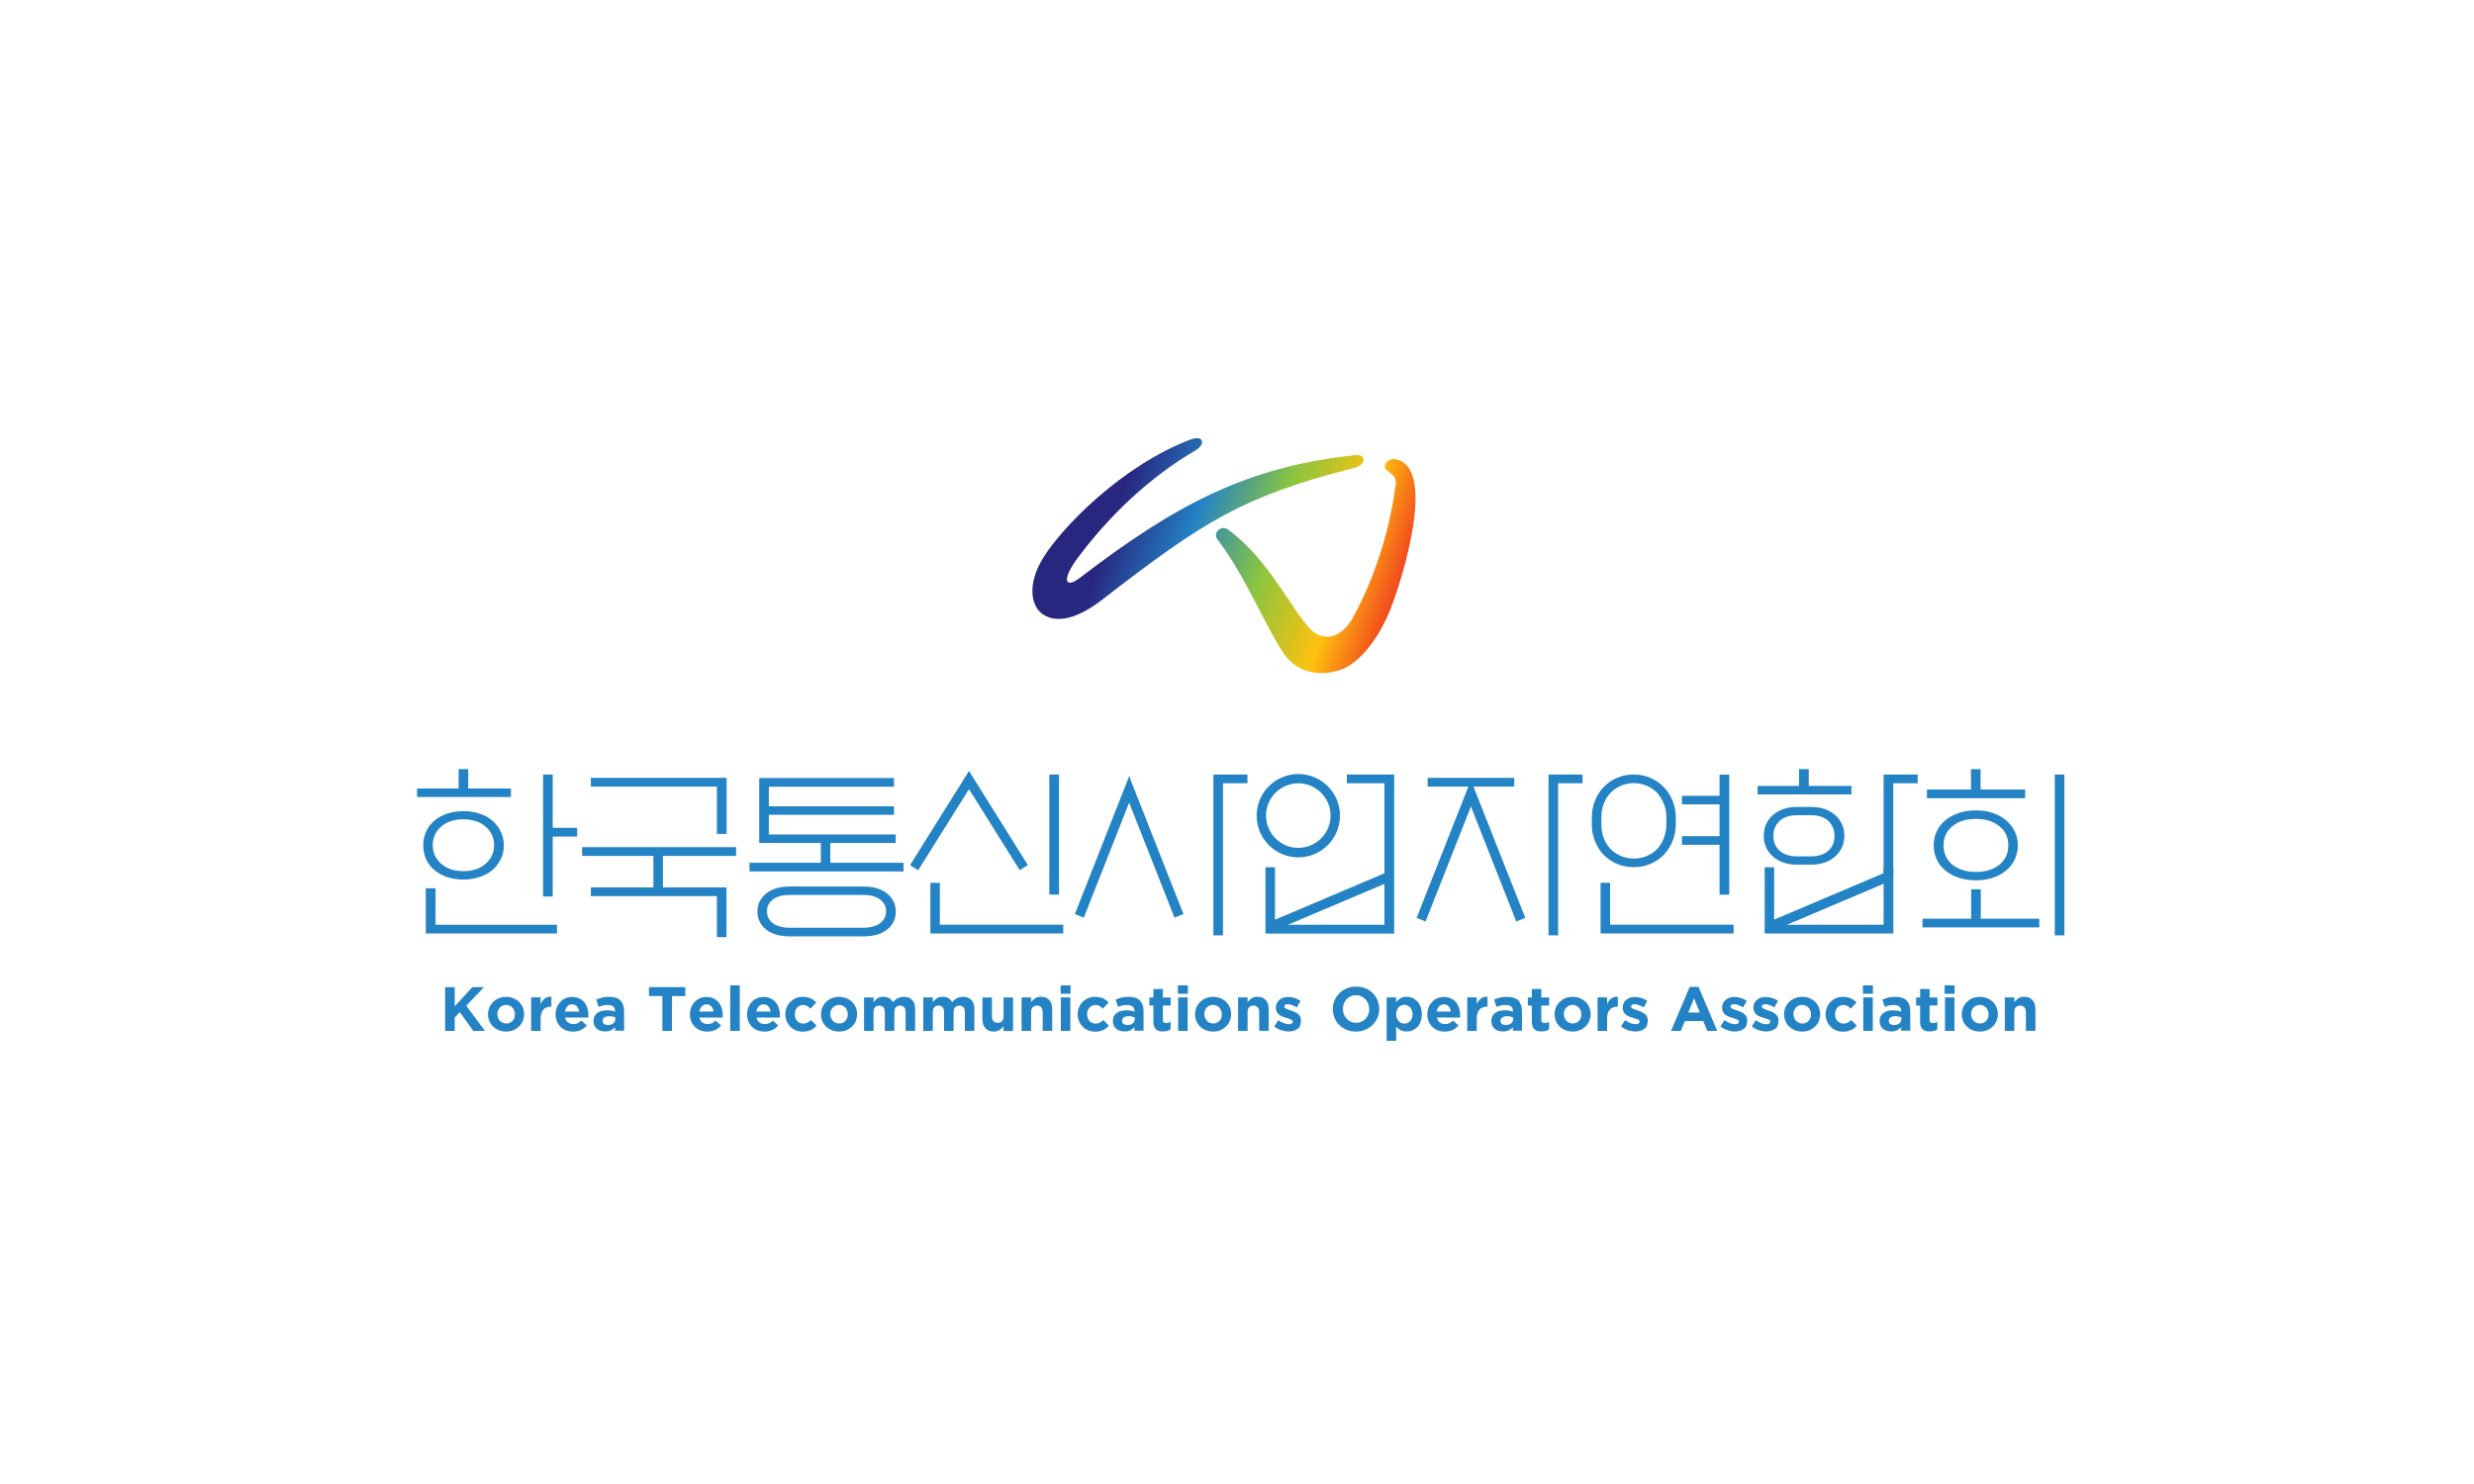 <svg width="350" height="210" viewBox="0 0 350 210" fill="none" xmlns="http://www.w3.org/2000/svg">
<path d="M66.961 145.881L65.053 143.238L64.333 143.989V145.881H62.973V139.688H64.333V142.393L66.836 139.688H68.478L65.96 142.315L68.603 145.881H66.961Z" fill="#2483C5"/>
<path d="M73.968 144.472C73.843 144.769 73.655 145.035 73.436 145.254C73.201 145.473 72.936 145.661 72.623 145.786C72.31 145.911 71.966 145.974 71.591 145.974C71.215 145.974 70.887 145.911 70.574 145.786C70.261 145.661 69.995 145.489 69.76 145.27C69.541 145.051 69.354 144.785 69.229 144.488C69.104 144.191 69.041 143.878 69.041 143.534C69.041 143.174 69.104 142.861 69.229 142.564C69.354 142.267 69.541 142.001 69.76 141.782C69.995 141.563 70.261 141.375 70.574 141.25C70.887 141.125 71.231 141.062 71.591 141.062C71.95 141.062 72.294 141.125 72.607 141.25C72.92 141.375 73.186 141.547 73.421 141.766C73.639 141.985 73.827 142.251 73.952 142.548C74.077 142.846 74.14 143.158 74.14 143.502C74.14 143.862 74.077 144.175 73.952 144.472M72.842 143.518C72.842 143.346 72.811 143.174 72.748 143.018C72.685 142.861 72.607 142.72 72.498 142.595C72.388 142.47 72.247 142.376 72.107 142.314C71.95 142.236 71.778 142.204 71.606 142.204C71.418 142.204 71.246 142.236 71.09 142.314C70.934 142.376 70.808 142.47 70.699 142.595C70.59 142.72 70.511 142.846 70.449 143.002C70.386 143.158 70.371 143.33 70.371 143.502C70.371 143.69 70.402 143.862 70.464 144.019C70.527 144.175 70.605 144.316 70.715 144.441C70.824 144.566 70.965 144.66 71.106 144.722C71.262 144.801 71.418 144.832 71.606 144.832C71.794 144.832 71.966 144.801 72.122 144.738C72.279 144.676 72.404 144.582 72.513 144.457C72.623 144.331 72.701 144.206 72.764 144.05C72.826 143.894 72.842 143.721 72.842 143.549V143.518Z" fill="#2483C5"/>
<path d="M77.925 142.456C77.471 142.456 77.127 142.597 76.877 142.863C76.626 143.129 76.486 143.551 76.486 144.13V145.882H75.141V141.142H76.486V142.097C76.626 141.768 76.799 141.518 77.049 141.314C77.283 141.127 77.596 141.033 78.003 141.049V142.456H77.925Z" fill="#2483C5"/>
<path d="M83.245 143.819C83.245 143.819 83.245 143.929 83.245 143.991H79.945C80.007 144.304 80.148 144.523 80.351 144.679C80.555 144.836 80.805 144.914 81.102 144.914C81.321 144.914 81.525 144.883 81.697 144.805C81.869 144.726 82.056 144.601 82.244 144.429L83.01 145.102C82.791 145.383 82.51 145.602 82.197 145.743C81.884 145.899 81.509 145.978 81.071 145.978C80.711 145.978 80.383 145.915 80.085 145.806C79.788 145.696 79.522 145.524 79.303 145.305C79.085 145.086 78.912 144.836 78.787 144.539C78.662 144.242 78.6 143.913 78.6 143.553C78.6 143.194 78.662 142.881 78.772 142.584C78.881 142.286 79.053 142.02 79.257 141.802C79.46 141.583 79.71 141.395 79.992 141.27C80.273 141.145 80.586 141.082 80.946 141.082C81.337 141.082 81.681 141.16 81.962 141.301C82.244 141.442 82.494 141.629 82.682 141.864C82.87 142.099 83.01 142.38 83.104 142.677C83.198 142.99 83.245 143.303 83.245 143.647C83.245 143.725 83.245 143.788 83.245 143.835M81.618 142.412C81.446 142.224 81.227 142.13 80.946 142.13C80.664 142.13 80.43 142.224 80.258 142.412C80.085 142.599 79.976 142.834 79.913 143.147H81.931C81.884 142.849 81.79 142.599 81.618 142.412Z" fill="#2483C5"/>
<path d="M87.013 145.88V145.364C86.841 145.551 86.653 145.692 86.418 145.802C86.184 145.911 85.902 145.958 85.574 145.958C85.355 145.958 85.136 145.927 84.948 145.864C84.745 145.802 84.573 145.708 84.432 145.583C84.291 145.458 84.166 145.301 84.088 145.129C84.01 144.957 83.963 144.738 83.963 144.504C83.963 144.222 84.01 144.003 84.104 143.815C84.198 143.628 84.323 143.471 84.495 143.346C84.667 143.221 84.854 143.127 85.089 143.065C85.324 143.002 85.574 142.971 85.855 142.971C86.09 142.971 86.309 142.986 86.481 143.018C86.653 143.049 86.841 143.096 87.013 143.158V143.08C87.013 142.799 86.935 142.58 86.763 142.439C86.591 142.298 86.34 142.22 85.996 142.22C85.73 142.22 85.511 142.236 85.308 142.282C85.105 142.329 84.901 142.392 84.682 142.47L84.354 141.454C84.62 141.344 84.886 141.25 85.167 141.172C85.449 141.094 85.793 141.062 86.184 141.062C86.919 141.062 87.451 141.235 87.795 141.594C88.123 141.954 88.295 142.455 88.295 143.096V145.849H86.997L87.013 145.88ZM87.044 143.972C86.919 143.925 86.794 143.878 86.653 143.847C86.512 143.815 86.356 143.8 86.184 143.8C85.902 143.8 85.668 143.862 85.511 143.972C85.339 144.081 85.261 144.253 85.261 144.457C85.261 144.66 85.324 144.801 85.464 144.895C85.605 144.988 85.777 145.051 85.996 145.051C86.309 145.051 86.575 144.973 86.763 144.816C86.95 144.66 87.044 144.457 87.044 144.222V143.987V143.972Z" fill="#2483C5"/>
<path d="M95.068 140.954V145.881H93.707V140.954H91.814V139.688H96.945V140.954H95.068Z" fill="#2483C5"/>
<path d="M102.247 143.819C102.247 143.819 102.247 143.929 102.247 143.991H98.947C99.009 144.304 99.15 144.523 99.353 144.679C99.557 144.836 99.807 144.914 100.104 144.914C100.323 144.914 100.526 144.883 100.698 144.805C100.871 144.726 101.058 144.601 101.246 144.429L102.012 145.102C101.793 145.383 101.512 145.602 101.199 145.743C100.886 145.899 100.511 145.978 100.073 145.978C99.713 145.978 99.385 145.915 99.088 145.806C98.79 145.696 98.524 145.524 98.305 145.305C98.086 145.086 97.914 144.836 97.789 144.539C97.664 144.242 97.602 143.913 97.602 143.553C97.602 143.194 97.664 142.881 97.774 142.584C97.883 142.286 98.055 142.02 98.258 141.802C98.462 141.583 98.712 141.395 98.994 141.27C99.275 141.145 99.588 141.082 99.948 141.082C100.339 141.082 100.683 141.16 100.964 141.301C101.246 141.442 101.496 141.629 101.684 141.864C101.872 142.099 102.012 142.38 102.106 142.677C102.2 142.99 102.247 143.303 102.247 143.647C102.247 143.725 102.247 143.788 102.247 143.835M100.636 142.412C100.464 142.224 100.245 142.13 99.963 142.13C99.682 142.13 99.447 142.224 99.275 142.412C99.103 142.599 98.994 142.834 98.931 143.147H100.949C100.902 142.849 100.808 142.599 100.636 142.412Z" fill="#2483C5"/>
<path d="M104.654 139.438H103.309V145.882H104.654V139.438Z" fill="#2483C5"/>
<path d="M110.333 143.819C110.333 143.819 110.333 143.929 110.333 143.991H107.033C107.095 144.304 107.236 144.523 107.439 144.679C107.643 144.836 107.893 144.914 108.19 144.914C108.409 144.914 108.612 144.883 108.784 144.805C108.956 144.726 109.144 144.601 109.332 144.429L110.098 145.102C109.879 145.383 109.598 145.602 109.285 145.743C108.972 145.899 108.597 145.978 108.159 145.978C107.799 145.978 107.471 145.915 107.173 145.806C106.876 145.696 106.61 145.524 106.391 145.305C106.172 145.086 106 144.836 105.875 144.539C105.75 144.242 105.688 143.913 105.688 143.553C105.688 143.194 105.75 142.881 105.86 142.584C105.969 142.286 106.141 142.02 106.344 141.802C106.548 141.583 106.798 141.395 107.08 141.27C107.361 141.145 107.674 141.082 108.034 141.082C108.425 141.082 108.769 141.16 109.05 141.301C109.332 141.442 109.582 141.629 109.77 141.864C109.957 142.099 110.098 142.38 110.192 142.677C110.286 142.99 110.333 143.303 110.333 143.647C110.333 143.725 110.333 143.788 110.333 143.835M108.706 142.412C108.534 142.224 108.315 142.13 108.034 142.13C107.752 142.13 107.517 142.224 107.345 142.412C107.173 142.599 107.064 142.834 107.001 143.147H109.019C108.972 142.849 108.878 142.599 108.706 142.412Z" fill="#2483C5"/>
<path d="M114.713 145.739C114.415 145.896 114.04 145.989 113.571 145.989C113.211 145.989 112.883 145.927 112.585 145.802C112.288 145.677 112.022 145.505 111.803 145.27C111.584 145.051 111.412 144.785 111.287 144.488C111.162 144.191 111.1 143.878 111.1 143.534C111.1 143.174 111.162 142.861 111.287 142.564C111.412 142.267 111.584 142.001 111.803 141.782C112.022 141.563 112.288 141.375 112.585 141.25C112.883 141.125 113.227 141.062 113.587 141.062C114.04 141.062 114.4 141.141 114.697 141.281C114.994 141.422 115.244 141.61 115.479 141.86L114.666 142.736C114.509 142.58 114.353 142.455 114.197 142.361C114.04 142.267 113.837 142.22 113.587 142.22C113.414 142.22 113.258 142.251 113.117 142.329C112.977 142.392 112.851 142.486 112.758 142.611C112.648 142.72 112.57 142.861 112.523 143.018C112.46 143.174 112.445 143.346 112.445 143.518C112.445 143.721 112.476 143.894 112.523 144.05C112.586 144.206 112.664 144.347 112.773 144.472C112.883 144.582 113.008 144.676 113.149 144.754C113.289 144.816 113.461 144.848 113.649 144.848C113.868 144.848 114.071 144.801 114.243 144.707C114.415 144.613 114.572 144.488 114.744 144.347L115.526 145.145C115.291 145.395 115.041 145.598 114.744 145.77" fill="#2483C5"/>
<path d="M121.079 144.472C120.954 144.769 120.766 145.035 120.547 145.254C120.313 145.473 120.047 145.661 119.734 145.786C119.421 145.911 119.077 145.974 118.702 145.974C118.326 145.974 117.998 145.911 117.685 145.786C117.372 145.661 117.106 145.489 116.872 145.27C116.653 145.051 116.465 144.785 116.34 144.488C116.215 144.191 116.152 143.878 116.152 143.534C116.152 143.174 116.215 142.861 116.34 142.564C116.465 142.267 116.653 142.001 116.872 141.782C117.106 141.563 117.372 141.375 117.685 141.25C117.998 141.125 118.342 141.062 118.702 141.062C119.062 141.062 119.406 141.125 119.718 141.25C120.031 141.375 120.297 141.547 120.532 141.766C120.751 141.985 120.938 142.251 121.064 142.548C121.189 142.846 121.251 143.158 121.251 143.502C121.251 143.862 121.189 144.175 121.064 144.472M119.937 143.518C119.937 143.346 119.906 143.174 119.844 143.018C119.781 142.861 119.703 142.72 119.593 142.595C119.484 142.47 119.343 142.376 119.202 142.314C119.046 142.236 118.874 142.204 118.702 142.204C118.514 142.204 118.342 142.236 118.186 142.314C118.029 142.376 117.904 142.47 117.795 142.595C117.685 142.72 117.607 142.846 117.544 143.002C117.482 143.158 117.466 143.33 117.466 143.502C117.466 143.69 117.497 143.862 117.56 144.019C117.623 144.175 117.701 144.316 117.81 144.441C117.92 144.566 118.061 144.66 118.201 144.722C118.358 144.801 118.514 144.832 118.702 144.832C118.89 144.832 119.062 144.801 119.218 144.738C119.374 144.676 119.5 144.582 119.609 144.457C119.718 144.331 119.797 144.206 119.859 144.05C119.922 143.894 119.937 143.721 119.937 143.549V143.518Z" fill="#2483C5"/>
<path d="M128.119 145.884V143.256C128.119 142.943 128.057 142.693 127.916 142.537C127.775 142.38 127.587 142.302 127.337 142.302C127.087 142.302 126.884 142.38 126.743 142.537C126.602 142.693 126.524 142.943 126.524 143.256V145.884H125.179V143.256C125.179 142.943 125.116 142.693 124.975 142.537C124.835 142.38 124.647 142.302 124.397 142.302C124.146 142.302 123.943 142.38 123.802 142.537C123.662 142.693 123.583 142.943 123.583 143.256V145.884H122.238V141.145H123.583V141.817C123.662 141.723 123.74 141.614 123.834 141.536C123.928 141.442 124.021 141.364 124.131 141.285C124.24 141.207 124.365 141.16 124.506 141.113C124.647 141.066 124.803 141.051 124.975 141.051C125.288 141.051 125.554 141.113 125.789 141.254C126.008 141.379 126.195 141.567 126.321 141.817C126.524 141.567 126.759 141.379 127.009 141.254C127.259 141.129 127.556 141.066 127.869 141.066C128.37 141.066 128.761 141.207 129.042 141.504C129.324 141.802 129.464 142.224 129.464 142.803V145.884H128.119Z" fill="#2483C5"/>
<path d="M136.5 145.884V143.256C136.5 142.943 136.438 142.693 136.297 142.537C136.156 142.38 135.968 142.302 135.718 142.302C135.468 142.302 135.265 142.38 135.124 142.537C134.983 142.693 134.905 142.943 134.905 143.256V145.884H133.56V143.256C133.56 142.943 133.497 142.693 133.356 142.537C133.216 142.38 133.028 142.302 132.778 142.302C132.527 142.302 132.324 142.38 132.183 142.537C132.042 142.693 131.964 142.943 131.964 143.256V145.884H130.619V141.145H131.964V141.817C132.042 141.723 132.121 141.614 132.215 141.536C132.308 141.442 132.402 141.364 132.512 141.285C132.621 141.207 132.746 141.16 132.887 141.113C133.028 141.066 133.184 141.051 133.356 141.051C133.669 141.051 133.935 141.113 134.17 141.254C134.389 141.379 134.576 141.567 134.701 141.817C134.905 141.567 135.139 141.379 135.39 141.254C135.64 141.129 135.937 141.066 136.25 141.066C136.75 141.066 137.141 141.207 137.423 141.504C137.705 141.802 137.845 142.224 137.845 142.803V145.884H136.5Z" fill="#2483C5"/>
<path d="M141.974 145.884V145.211C141.896 145.305 141.817 145.415 141.724 145.493C141.63 145.587 141.536 145.665 141.426 145.743C141.317 145.821 141.192 145.868 141.051 145.915C140.91 145.962 140.769 145.978 140.597 145.978C140.081 145.978 139.69 145.821 139.409 145.508C139.127 145.196 138.986 144.773 138.986 144.226V141.16H140.331V143.788C140.331 144.101 140.41 144.351 140.55 144.507C140.691 144.664 140.895 144.742 141.145 144.742C141.395 144.742 141.614 144.664 141.755 144.507C141.896 144.351 141.974 144.101 141.974 143.788V141.16H143.319V145.899H141.974V145.884Z" fill="#2483C5"/>
<path d="M147.513 145.884V143.256C147.513 142.943 147.435 142.693 147.294 142.537C147.153 142.38 146.95 142.302 146.699 142.302C146.449 142.302 146.23 142.38 146.089 142.537C145.933 142.693 145.871 142.943 145.871 143.256V145.884H144.525V141.145H145.871V141.817C145.949 141.723 146.027 141.614 146.121 141.536C146.215 141.442 146.308 141.364 146.418 141.285C146.527 141.207 146.653 141.16 146.793 141.113C146.934 141.066 147.075 141.051 147.247 141.051C147.763 141.051 148.154 141.207 148.436 141.52C148.717 141.833 148.858 142.255 148.858 142.803V145.868H147.513V145.884Z" fill="#2483C5"/>
<path d="M150.045 139.438H151.453V140.626H150.045V139.438ZM150.076 141.142H151.421V145.882H150.076V141.142Z" fill="#2483C5"/>
<path d="M156.068 145.739C155.771 145.896 155.396 145.989 154.926 145.989C154.567 145.989 154.238 145.927 153.941 145.802C153.644 145.677 153.378 145.505 153.159 145.27C152.94 145.051 152.768 144.785 152.643 144.488C152.518 144.191 152.455 143.878 152.455 143.534C152.455 143.174 152.518 142.861 152.643 142.564C152.768 142.267 152.94 142.001 153.159 141.782C153.378 141.563 153.644 141.375 153.941 141.25C154.238 141.125 154.582 141.062 154.942 141.062C155.396 141.062 155.755 141.141 156.053 141.281C156.35 141.422 156.6 141.61 156.835 141.86L156.021 142.736C155.865 142.58 155.708 142.455 155.552 142.361C155.396 142.267 155.192 142.22 154.942 142.22C154.77 142.22 154.614 142.251 154.473 142.329C154.332 142.392 154.207 142.486 154.113 142.611C154.004 142.72 153.925 142.861 153.878 143.018C153.816 143.174 153.8 143.346 153.8 143.518C153.8 143.721 153.831 143.894 153.878 144.05C153.941 144.206 154.019 144.347 154.129 144.472C154.238 144.582 154.363 144.676 154.504 144.754C154.645 144.816 154.817 144.848 155.005 144.848C155.224 144.848 155.427 144.801 155.599 144.707C155.771 144.613 155.927 144.488 156.099 144.347L156.881 145.145C156.647 145.395 156.397 145.598 156.099 145.77" fill="#2483C5"/>
<path d="M160.495 145.88V145.364C160.323 145.551 160.136 145.692 159.901 145.802C159.666 145.911 159.385 145.958 159.056 145.958C158.837 145.958 158.618 145.927 158.431 145.864C158.227 145.802 158.055 145.708 157.915 145.583C157.774 145.458 157.649 145.301 157.57 145.129C157.492 144.957 157.445 144.738 157.445 144.504C157.445 144.222 157.492 144.003 157.586 143.815C157.68 143.628 157.805 143.471 157.977 143.346C158.149 143.221 158.337 143.127 158.571 143.065C158.806 143.002 159.056 142.971 159.338 142.971C159.572 142.971 159.791 142.986 159.964 143.018C160.136 143.049 160.323 143.096 160.495 143.158V143.08C160.495 142.799 160.417 142.58 160.245 142.439C160.073 142.298 159.823 142.22 159.479 142.22C159.213 142.22 158.994 142.236 158.79 142.282C158.587 142.329 158.384 142.392 158.165 142.47L157.836 141.454C158.102 141.344 158.368 141.25 158.65 141.172C158.931 141.094 159.275 141.062 159.666 141.062C160.401 141.062 160.933 141.235 161.277 141.594C161.606 141.954 161.778 142.455 161.778 143.096V145.849H160.48L160.495 145.88ZM160.527 143.972C160.401 143.925 160.276 143.878 160.136 143.847C159.995 143.815 159.838 143.8 159.666 143.8C159.385 143.8 159.15 143.862 158.994 143.972C158.822 144.081 158.744 144.253 158.744 144.457C158.744 144.66 158.806 144.801 158.947 144.895C159.088 144.988 159.26 145.051 159.479 145.051C159.791 145.051 160.057 144.973 160.245 144.816C160.433 144.66 160.527 144.457 160.527 144.222V143.987V143.972Z" fill="#2483C5"/>
<path d="M165.137 145.881C164.965 145.928 164.762 145.959 164.543 145.959C164.34 145.959 164.152 145.944 163.98 145.897C163.808 145.85 163.667 145.772 163.542 145.662C163.417 145.553 163.323 145.412 163.26 145.224C163.198 145.052 163.167 144.817 163.167 144.536V142.299H162.604V141.157H163.167V139.953H164.512V141.157H165.622V142.299H164.512V144.317C164.512 144.63 164.652 144.771 164.95 144.771C165.184 144.771 165.403 144.708 165.607 144.598V145.678C165.466 145.756 165.309 145.818 165.137 145.881Z" fill="#2483C5"/>
<path d="M166.641 139.438H168.048V140.626H166.641V139.438ZM166.672 141.142H168.017V145.882H166.672V141.142Z" fill="#2483C5"/>
<path d="M173.978 144.472C173.853 144.769 173.665 145.035 173.446 145.254C173.211 145.473 172.945 145.661 172.633 145.786C172.32 145.911 171.976 145.974 171.616 145.974C171.256 145.974 170.912 145.911 170.599 145.786C170.286 145.661 170.021 145.489 169.786 145.27C169.567 145.051 169.379 144.785 169.254 144.488C169.129 144.191 169.066 143.878 169.066 143.534C169.066 143.174 169.129 142.861 169.254 142.564C169.379 142.267 169.567 142.001 169.786 141.782C170.021 141.563 170.286 141.375 170.599 141.25C170.912 141.125 171.256 141.062 171.616 141.062C171.976 141.062 172.32 141.125 172.633 141.25C172.945 141.375 173.211 141.547 173.446 141.766C173.665 141.985 173.853 142.251 173.978 142.548C174.103 142.846 174.165 143.158 174.165 143.502C174.165 143.862 174.103 144.175 173.978 144.472ZM172.852 143.518C172.852 143.346 172.82 143.174 172.758 143.018C172.695 142.861 172.617 142.72 172.507 142.595C172.398 142.47 172.257 142.376 172.116 142.314C171.96 142.236 171.788 142.204 171.616 142.204C171.428 142.204 171.256 142.236 171.1 142.314C170.943 142.376 170.818 142.47 170.709 142.595C170.599 142.72 170.521 142.846 170.458 143.002C170.396 143.158 170.38 143.33 170.38 143.502C170.38 143.69 170.412 143.862 170.474 144.019C170.537 144.175 170.615 144.316 170.724 144.441C170.834 144.566 170.975 144.66 171.115 144.722C171.272 144.801 171.428 144.832 171.616 144.832C171.804 144.832 171.976 144.801 172.132 144.738C172.288 144.676 172.414 144.582 172.523 144.457C172.633 144.331 172.711 144.206 172.773 144.05C172.836 143.894 172.852 143.721 172.852 143.549V143.518Z" fill="#2483C5"/>
<path d="M178.14 145.884V143.256C178.14 142.943 178.062 142.693 177.921 142.537C177.78 142.38 177.577 142.302 177.326 142.302C177.076 142.302 176.857 142.38 176.716 142.537C176.56 142.693 176.497 142.943 176.497 143.256V145.884H175.152V141.145H176.497V141.817C176.576 141.723 176.654 141.614 176.748 141.536C176.842 141.442 176.935 141.364 177.045 141.285C177.154 141.207 177.28 141.16 177.42 141.113C177.561 141.066 177.702 141.051 177.874 141.051C178.39 141.051 178.781 141.207 179.063 141.52C179.344 141.833 179.485 142.255 179.485 142.803V145.868H178.14V145.884Z" fill="#2483C5"/>
<path d="M183.973 145.117C183.879 145.305 183.754 145.462 183.582 145.587C183.409 145.712 183.222 145.806 183.003 145.868C182.784 145.931 182.549 145.962 182.299 145.962C181.97 145.962 181.626 145.899 181.267 145.79C180.923 145.68 180.578 145.493 180.266 145.243L180.844 144.367C181.11 144.554 181.36 144.695 181.611 144.789C181.861 144.883 182.111 144.93 182.33 144.93C182.518 144.93 182.674 144.898 182.753 144.836C182.846 144.773 182.893 144.679 182.893 144.586C182.893 144.492 182.862 144.429 182.815 144.382C182.768 144.335 182.69 144.288 182.596 144.242C182.502 144.21 182.393 144.163 182.283 144.132C182.158 144.101 182.049 144.054 181.908 144.023C181.736 143.976 181.579 143.913 181.407 143.85C181.235 143.788 181.095 143.694 180.954 143.585C180.813 143.475 180.704 143.334 180.625 143.178C180.547 143.022 180.5 142.818 180.5 142.599C180.5 142.333 180.547 142.13 180.641 141.942C180.735 141.755 180.86 141.598 181.016 141.473C181.173 141.348 181.36 141.254 181.564 141.176C181.767 141.113 182.002 141.082 182.236 141.082C182.534 141.082 182.846 141.129 183.144 141.223C183.456 141.317 183.738 141.457 183.988 141.629L183.472 142.552C183.237 142.412 183.003 142.302 182.784 142.224C182.565 142.146 182.362 142.099 182.189 142.099C182.017 142.099 181.908 142.13 181.814 142.193C181.736 142.255 181.689 142.333 181.689 142.427C181.689 142.505 181.72 142.568 181.767 142.615C181.814 142.662 181.892 142.709 181.986 142.756C182.08 142.803 182.174 142.849 182.283 142.881C182.393 142.928 182.518 142.959 182.643 143.006C182.815 143.053 182.972 143.115 183.144 143.194C183.316 143.272 183.472 143.35 183.597 143.459C183.738 143.569 183.847 143.694 183.926 143.85C184.019 144.007 184.051 144.195 184.051 144.414C184.051 144.695 184.004 144.93 183.91 145.117" fill="#2483C5"/>
<path d="M194.874 144.02C194.702 144.411 194.483 144.74 194.185 145.037C193.888 145.334 193.544 145.553 193.137 145.725C192.731 145.897 192.293 145.975 191.824 145.975C191.354 145.975 190.901 145.897 190.51 145.725C190.103 145.553 189.759 145.334 189.477 145.052C189.18 144.771 188.961 144.427 188.805 144.051C188.649 143.66 188.555 143.254 188.555 142.816C188.555 142.362 188.633 141.94 188.805 141.564C188.977 141.189 189.196 140.845 189.493 140.548C189.79 140.251 190.134 140.032 190.541 139.86C190.948 139.688 191.386 139.609 191.855 139.609C192.324 139.609 192.778 139.688 193.169 139.86C193.575 140.032 193.92 140.251 194.201 140.532C194.498 140.814 194.717 141.158 194.874 141.533C195.03 141.924 195.124 142.331 195.124 142.769C195.124 143.222 195.046 143.645 194.874 144.02ZM193.701 142.784C193.701 142.519 193.654 142.268 193.56 142.034C193.466 141.799 193.341 141.596 193.169 141.408C192.997 141.236 192.809 141.095 192.574 140.986C192.34 140.876 192.09 140.829 191.824 140.829C191.558 140.829 191.292 140.876 191.073 140.986C190.854 141.08 190.651 141.22 190.494 141.408C190.338 141.58 190.213 141.783 190.119 142.018C190.025 142.253 189.978 142.503 189.978 142.769C189.978 143.05 190.025 143.301 190.119 143.535C190.213 143.77 190.338 143.973 190.51 144.161C190.682 144.333 190.87 144.474 191.104 144.583C191.323 144.693 191.589 144.74 191.855 144.74C192.121 144.74 192.371 144.693 192.606 144.583C192.84 144.474 193.028 144.349 193.2 144.161C193.356 143.989 193.482 143.786 193.575 143.551C193.669 143.316 193.716 143.066 193.716 142.8L193.701 142.784Z" fill="#2483C5"/>
<path d="M200.989 144.57C200.864 144.867 200.708 145.133 200.504 145.336C200.301 145.54 200.082 145.696 199.816 145.806C199.55 145.915 199.284 145.962 199.003 145.962C198.643 145.962 198.346 145.884 198.111 145.759C197.877 145.634 197.689 145.462 197.517 145.274V147.292H196.172V141.145H197.517V141.817C197.689 141.598 197.877 141.411 198.111 141.27C198.346 141.129 198.643 141.051 198.987 141.051C199.269 141.051 199.535 141.098 199.785 141.207C200.051 141.317 200.27 141.473 200.473 141.676C200.676 141.88 200.833 142.146 200.958 142.443C201.083 142.74 201.146 143.1 201.146 143.491C201.146 143.897 201.083 144.257 200.958 144.554M199.832 143.506C199.832 143.303 199.801 143.131 199.738 142.975C199.675 142.818 199.597 142.677 199.488 142.552C199.378 142.443 199.253 142.349 199.128 142.286C198.987 142.224 198.846 142.193 198.674 142.193C198.502 142.193 198.362 142.224 198.221 142.286C198.08 142.349 197.955 142.443 197.861 142.552C197.752 142.662 197.673 142.803 197.611 142.975C197.548 143.131 197.517 143.319 197.517 143.506C197.517 143.725 197.548 143.897 197.611 144.069C197.673 144.226 197.752 144.367 197.861 144.492C197.971 144.601 198.08 144.695 198.221 144.758C198.362 144.82 198.502 144.852 198.674 144.852C198.846 144.852 198.987 144.82 199.128 144.758C199.269 144.695 199.394 144.601 199.488 144.492C199.597 144.382 199.675 144.242 199.738 144.085C199.801 143.929 199.832 143.741 199.832 143.538V143.506Z" fill="#2483C5"/>
<path d="M206.571 143.819C206.571 143.819 206.571 143.929 206.571 143.991H203.271C203.333 144.304 203.474 144.523 203.678 144.679C203.881 144.836 204.131 144.914 204.428 144.914C204.647 144.914 204.851 144.883 205.023 144.805C205.195 144.726 205.382 144.601 205.57 144.429L206.337 145.102C206.118 145.383 205.836 145.602 205.523 145.743C205.21 145.899 204.835 145.978 204.397 145.978C204.037 145.978 203.709 145.915 203.412 145.806C203.115 145.696 202.849 145.524 202.63 145.305C202.411 145.086 202.239 144.836 202.113 144.539C201.988 144.242 201.926 143.913 201.926 143.553C201.926 143.194 201.988 142.881 202.098 142.584C202.207 142.286 202.379 142.02 202.583 141.802C202.786 141.583 203.036 141.395 203.318 141.27C203.599 141.145 203.912 141.082 204.272 141.082C204.663 141.082 205.007 141.16 205.289 141.301C205.57 141.442 205.82 141.629 206.008 141.864C206.196 142.099 206.337 142.38 206.43 142.677C206.524 142.99 206.571 143.303 206.571 143.647C206.571 143.725 206.571 143.788 206.571 143.835M204.944 142.412C204.772 142.224 204.553 142.13 204.272 142.13C203.99 142.13 203.756 142.224 203.584 142.412C203.412 142.599 203.302 142.834 203.24 143.147H205.257C205.21 142.849 205.117 142.599 204.944 142.412Z" fill="#2483C5"/>
<path d="M210.356 142.456C209.903 142.456 209.559 142.597 209.308 142.863C209.058 143.129 208.917 143.551 208.917 144.13V145.882H207.572V141.142H208.917V142.097C209.058 141.768 209.23 141.518 209.48 141.314C209.715 141.127 210.028 141.033 210.435 141.049V142.456H210.356Z" fill="#2483C5"/>
<path d="M214.034 145.88V145.364C213.862 145.551 213.675 145.692 213.44 145.802C213.205 145.911 212.924 145.958 212.595 145.958C212.376 145.958 212.157 145.927 211.97 145.864C211.766 145.802 211.594 145.708 211.454 145.583C211.313 145.458 211.188 145.301 211.11 145.129C211.031 144.957 210.984 144.738 210.984 144.504C210.984 144.222 211.031 144.003 211.125 143.815C211.219 143.628 211.344 143.471 211.516 143.346C211.688 143.221 211.876 143.127 212.111 143.065C212.345 143.002 212.595 142.971 212.877 142.971C213.112 142.971 213.331 142.986 213.503 143.018C213.675 143.049 213.862 143.096 214.034 143.158V143.08C214.034 142.799 213.956 142.58 213.784 142.439C213.612 142.298 213.362 142.22 213.018 142.22C212.752 142.22 212.533 142.236 212.33 142.282C212.126 142.329 211.923 142.392 211.704 142.47L211.375 141.454C211.641 141.344 211.907 141.25 212.189 141.172C212.47 141.094 212.814 141.062 213.205 141.062C213.941 141.062 214.472 141.235 214.816 141.594C215.145 141.954 215.317 142.455 215.317 143.096V145.849H214.019L214.034 145.88ZM214.066 143.972C213.941 143.925 213.815 143.878 213.675 143.847C213.534 143.815 213.377 143.8 213.205 143.8C212.924 143.8 212.689 143.862 212.533 143.972C212.361 144.081 212.283 144.253 212.283 144.457C212.283 144.66 212.345 144.801 212.486 144.895C212.627 144.988 212.799 145.051 213.018 145.051C213.331 145.051 213.596 144.973 213.784 144.816C213.972 144.66 214.066 144.457 214.066 144.222V143.987V143.972Z" fill="#2483C5"/>
<path d="M218.678 145.881C218.506 145.928 218.303 145.959 218.084 145.959C217.881 145.959 217.693 145.944 217.521 145.897C217.349 145.85 217.208 145.772 217.083 145.662C216.958 145.553 216.864 145.412 216.801 145.224C216.739 145.052 216.708 144.817 216.708 144.536V142.299H216.145V141.157H216.708V139.953H218.053V141.157H219.163V142.299H218.053V144.317C218.053 144.63 218.194 144.771 218.491 144.771C218.725 144.771 218.944 144.708 219.148 144.598V145.678C219.007 145.756 218.85 145.818 218.678 145.881Z" fill="#2483C5"/>
<path d="M224.841 144.472C224.716 144.769 224.528 145.035 224.309 145.254C224.075 145.473 223.809 145.661 223.496 145.786C223.183 145.911 222.839 145.974 222.479 145.974C222.119 145.974 221.775 145.911 221.463 145.786C221.15 145.661 220.884 145.489 220.649 145.27C220.43 145.051 220.243 144.785 220.117 144.488C219.992 144.191 219.93 143.878 219.93 143.534C219.93 143.174 219.992 142.861 220.117 142.564C220.243 142.267 220.43 142.001 220.649 141.782C220.884 141.563 221.15 141.375 221.463 141.25C221.775 141.125 222.119 141.062 222.479 141.062C222.839 141.062 223.183 141.125 223.496 141.25C223.809 141.375 224.075 141.547 224.309 141.766C224.528 141.985 224.716 142.251 224.841 142.548C224.966 142.846 225.029 143.158 225.029 143.502C225.029 143.862 224.966 144.175 224.841 144.472ZM223.715 143.518C223.715 143.346 223.684 143.174 223.621 143.018C223.558 142.861 223.48 142.72 223.371 142.595C223.261 142.47 223.12 142.376 222.98 142.314C222.823 142.236 222.651 142.204 222.479 142.204C222.291 142.204 222.119 142.236 221.963 142.314C221.807 142.376 221.681 142.47 221.572 142.595C221.463 142.72 221.384 142.846 221.322 143.002C221.259 143.158 221.244 143.33 221.244 143.502C221.244 143.69 221.275 143.862 221.337 144.019C221.4 144.175 221.478 144.316 221.588 144.441C221.697 144.566 221.838 144.66 221.979 144.722C222.135 144.801 222.291 144.832 222.479 144.832C222.667 144.832 222.839 144.801 222.995 144.738C223.152 144.676 223.277 144.582 223.386 144.457C223.496 144.331 223.574 144.206 223.637 144.05C223.699 143.894 223.715 143.721 223.715 143.549V143.518Z" fill="#2483C5"/>
<path d="M228.798 142.456C228.344 142.456 228 142.597 227.75 142.863C227.5 143.129 227.359 143.551 227.359 144.13V145.882H226.014V141.142H227.359V142.097C227.5 141.768 227.672 141.518 227.922 141.314C228.156 141.127 228.469 141.033 228.876 141.049V142.456H228.798Z" fill="#2483C5"/>
<path d="M233.035 145.117C232.941 145.305 232.816 145.462 232.644 145.587C232.472 145.712 232.284 145.806 232.065 145.868C231.846 145.931 231.612 145.962 231.361 145.962C231.033 145.962 230.689 145.899 230.329 145.79C229.985 145.68 229.641 145.493 229.328 145.243L229.907 144.367C230.173 144.554 230.423 144.695 230.673 144.789C230.924 144.883 231.174 144.93 231.393 144.93C231.58 144.93 231.737 144.898 231.815 144.836C231.909 144.773 231.956 144.679 231.956 144.586C231.956 144.492 231.925 144.429 231.878 144.382C231.831 144.335 231.752 144.288 231.659 144.242C231.565 144.21 231.455 144.163 231.346 144.132C231.221 144.101 231.111 144.054 230.97 144.023C230.798 143.976 230.642 143.913 230.47 143.85C230.298 143.788 230.157 143.694 230.016 143.585C229.876 143.475 229.766 143.334 229.688 143.178C229.61 143.022 229.563 142.818 229.563 142.599C229.563 142.333 229.61 142.13 229.704 141.942C229.797 141.755 229.922 141.598 230.079 141.473C230.235 141.348 230.423 141.254 230.626 141.176C230.83 141.113 231.064 141.082 231.299 141.082C231.596 141.082 231.909 141.129 232.206 141.223C232.519 141.317 232.8 141.457 233.051 141.629L232.535 142.552C232.3 142.412 232.065 142.302 231.846 142.224C231.627 142.146 231.424 142.099 231.252 142.099C231.08 142.099 230.97 142.13 230.877 142.193C230.798 142.255 230.751 142.333 230.751 142.427C230.751 142.505 230.783 142.568 230.83 142.615C230.877 142.662 230.955 142.709 231.049 142.756C231.142 142.803 231.236 142.849 231.346 142.881C231.455 142.928 231.58 142.959 231.706 143.006C231.878 143.053 232.034 143.115 232.206 143.194C232.378 143.272 232.535 143.35 232.66 143.459C232.8 143.569 232.91 143.694 232.988 143.85C233.082 144.007 233.113 144.195 233.113 144.414C233.113 144.695 233.066 144.93 232.972 145.117" fill="#2483C5"/>
<path d="M241.531 145.881L240.968 144.489H238.356L237.792 145.881H236.4L239.044 139.656H240.295L242.938 145.881H241.515H241.531ZM239.654 141.283L238.84 143.285H240.483L239.669 141.283H239.654Z" fill="#2483C5"/>
<path d="M247.099 145.117C247.006 145.305 246.881 145.462 246.708 145.587C246.536 145.712 246.349 145.806 246.13 145.868C245.911 145.931 245.676 145.962 245.426 145.962C245.097 145.962 244.753 145.899 244.394 145.79C244.049 145.68 243.705 145.493 243.393 145.243L243.971 144.367C244.237 144.554 244.487 144.695 244.738 144.789C244.988 144.883 245.238 144.93 245.457 144.93C245.645 144.93 245.801 144.898 245.88 144.836C245.973 144.773 246.02 144.679 246.02 144.586C246.02 144.492 245.989 144.429 245.942 144.382C245.895 144.335 245.817 144.288 245.723 144.242C245.629 144.21 245.52 144.163 245.41 144.132C245.285 144.101 245.176 144.054 245.035 144.023C244.863 143.976 244.706 143.913 244.534 143.85C244.362 143.788 244.222 143.694 244.081 143.585C243.94 143.475 243.831 143.334 243.752 143.178C243.674 143.022 243.627 142.818 243.627 142.599C243.627 142.333 243.674 142.13 243.768 141.942C243.862 141.755 243.987 141.598 244.143 141.473C244.3 141.348 244.487 141.254 244.691 141.176C244.894 141.113 245.129 141.082 245.363 141.082C245.661 141.082 245.973 141.129 246.271 141.223C246.583 141.317 246.865 141.457 247.115 141.629L246.599 142.552C246.364 142.412 246.13 142.302 245.911 142.224C245.692 142.146 245.488 142.099 245.316 142.099C245.144 142.099 245.035 142.13 244.941 142.193C244.863 142.255 244.816 142.333 244.816 142.427C244.816 142.505 244.847 142.568 244.894 142.615C244.941 142.662 245.019 142.709 245.113 142.756C245.207 142.803 245.301 142.849 245.41 142.881C245.52 142.928 245.645 142.959 245.77 143.006C245.942 143.053 246.098 143.115 246.271 143.194C246.443 143.272 246.599 143.35 246.724 143.459C246.865 143.569 246.974 143.694 247.053 143.85C247.146 144.007 247.178 144.195 247.178 144.414C247.178 144.695 247.131 144.93 247.037 145.117" fill="#2483C5"/>
<path d="M251.523 145.117C251.429 145.305 251.304 145.462 251.132 145.587C250.96 145.712 250.773 145.806 250.554 145.868C250.335 145.931 250.1 145.962 249.85 145.962C249.521 145.962 249.177 145.899 248.817 145.79C248.473 145.68 248.129 145.493 247.816 145.243L248.395 144.367C248.661 144.554 248.911 144.695 249.162 144.789C249.412 144.883 249.662 144.93 249.881 144.93C250.069 144.93 250.225 144.898 250.303 144.836C250.397 144.773 250.444 144.679 250.444 144.586C250.444 144.492 250.413 144.429 250.366 144.382C250.319 144.335 250.241 144.288 250.147 144.242C250.053 144.21 249.944 144.163 249.834 144.132C249.709 144.101 249.599 144.054 249.459 144.023C249.287 143.976 249.13 143.913 248.958 143.85C248.786 143.788 248.645 143.694 248.505 143.585C248.364 143.475 248.254 143.334 248.176 143.178C248.098 143.022 248.051 142.818 248.051 142.599C248.051 142.333 248.098 142.13 248.192 141.942C248.286 141.755 248.411 141.598 248.567 141.473C248.724 141.348 248.911 141.254 249.115 141.176C249.318 141.113 249.553 141.082 249.787 141.082C250.084 141.082 250.397 141.129 250.694 141.223C251.007 141.317 251.289 141.457 251.539 141.629L251.023 142.552C250.788 142.412 250.554 142.302 250.335 142.224C250.116 142.146 249.912 142.099 249.74 142.099C249.568 142.099 249.459 142.13 249.365 142.193C249.287 142.255 249.24 142.333 249.24 142.427C249.24 142.505 249.271 142.568 249.318 142.615C249.365 142.662 249.443 142.709 249.537 142.756C249.631 142.803 249.725 142.849 249.834 142.881C249.944 142.928 250.069 142.959 250.194 143.006C250.366 143.053 250.522 143.115 250.694 143.194C250.866 143.272 251.023 143.35 251.148 143.459C251.289 143.569 251.398 143.694 251.476 143.85C251.57 144.007 251.602 144.195 251.602 144.414C251.602 144.695 251.555 144.93 251.461 145.117" fill="#2483C5"/>
<path d="M257.327 144.472C257.202 144.769 257.014 145.035 256.796 145.254C256.561 145.473 256.295 145.661 255.982 145.786C255.669 145.911 255.325 145.974 254.95 145.974C254.574 145.974 254.246 145.911 253.933 145.786C253.62 145.661 253.354 145.489 253.12 145.27C252.901 145.051 252.713 144.785 252.588 144.488C252.463 144.191 252.4 143.878 252.4 143.534C252.4 143.174 252.463 142.861 252.588 142.564C252.713 142.267 252.901 142.001 253.12 141.782C253.354 141.563 253.62 141.375 253.933 141.25C254.246 141.125 254.59 141.062 254.95 141.062C255.31 141.062 255.654 141.125 255.967 141.25C256.279 141.375 256.545 141.547 256.78 141.766C256.999 141.985 257.187 142.251 257.312 142.548C257.437 142.846 257.499 143.158 257.499 143.502C257.499 143.862 257.437 144.175 257.312 144.472M256.201 143.518C256.201 143.346 256.17 143.174 256.107 143.018C256.045 142.861 255.967 142.72 255.857 142.595C255.748 142.47 255.607 142.376 255.466 142.314C255.31 142.236 255.138 142.204 254.966 142.204C254.778 142.204 254.606 142.236 254.449 142.314C254.293 142.376 254.168 142.47 254.058 142.595C253.949 142.72 253.871 142.846 253.808 143.002C253.746 143.158 253.73 143.33 253.73 143.502C253.73 143.69 253.761 143.862 253.824 144.019C253.886 144.175 253.964 144.316 254.074 144.441C254.183 144.566 254.324 144.66 254.465 144.722C254.621 144.801 254.778 144.832 254.966 144.832C255.153 144.832 255.325 144.801 255.482 144.738C255.638 144.676 255.763 144.582 255.873 144.457C255.982 144.331 256.06 144.206 256.123 144.05C256.186 143.894 256.201 143.721 256.201 143.549V143.518Z" fill="#2483C5"/>
<path d="M261.877 145.739C261.58 145.896 261.204 145.989 260.735 145.989C260.375 145.989 260.047 145.927 259.75 145.802C259.452 145.677 259.186 145.505 258.968 145.27C258.749 145.051 258.576 144.785 258.451 144.488C258.326 144.191 258.264 143.878 258.264 143.534C258.264 143.174 258.326 142.861 258.451 142.564C258.576 142.267 258.749 142.001 258.968 141.782C259.186 141.563 259.452 141.375 259.75 141.25C260.047 141.125 260.391 141.062 260.751 141.062C261.204 141.062 261.564 141.141 261.861 141.281C262.158 141.422 262.409 141.61 262.643 141.86L261.83 142.736C261.673 142.58 261.517 142.455 261.361 142.361C261.204 142.267 261.001 142.22 260.751 142.22C260.579 142.22 260.422 142.251 260.281 142.329C260.141 142.392 260.015 142.486 259.922 142.611C259.812 142.72 259.734 142.861 259.687 143.018C259.624 143.174 259.609 143.346 259.609 143.518C259.609 143.721 259.64 143.894 259.687 144.05C259.75 144.206 259.828 144.347 259.937 144.472C260.047 144.582 260.172 144.676 260.313 144.754C260.453 144.816 260.625 144.848 260.813 144.848C261.032 144.848 261.235 144.801 261.408 144.707C261.58 144.613 261.736 144.488 261.908 144.347L262.69 145.145C262.455 145.395 262.205 145.598 261.908 145.77" fill="#2483C5"/>
<path d="M263.553 139.438H264.96V140.626H263.553V139.438ZM263.6 141.142H264.945V145.882H263.6V141.142Z" fill="#2483C5"/>
<path d="M268.964 145.88V145.364C268.792 145.551 268.604 145.692 268.37 145.802C268.135 145.911 267.854 145.958 267.525 145.958C267.306 145.958 267.087 145.927 266.899 145.864C266.696 145.802 266.524 145.708 266.383 145.583C266.243 145.458 266.117 145.301 266.039 145.129C265.961 144.957 265.914 144.738 265.914 144.504C265.914 144.222 265.961 144.003 266.055 143.815C266.149 143.628 266.274 143.471 266.446 143.346C266.618 143.221 266.806 143.127 267.04 143.065C267.275 143.002 267.525 142.971 267.807 142.971C268.041 142.971 268.26 142.986 268.432 143.018C268.604 143.049 268.792 143.096 268.964 143.158V143.08C268.964 142.799 268.886 142.58 268.714 142.439C268.542 142.298 268.291 142.22 267.947 142.22C267.681 142.22 267.463 142.236 267.259 142.282C267.056 142.329 266.853 142.392 266.634 142.47L266.305 141.454C266.571 141.344 266.837 141.25 267.118 141.172C267.4 141.094 267.744 141.062 268.135 141.062C268.87 141.062 269.402 141.235 269.746 141.594C270.075 141.954 270.247 142.455 270.247 143.096V145.849H268.948L268.964 145.88ZM268.995 143.972C268.87 143.925 268.745 143.878 268.604 143.847C268.464 143.815 268.307 143.8 268.135 143.8C267.854 143.8 267.619 143.862 267.463 143.972C267.29 144.081 267.212 144.253 267.212 144.457C267.212 144.66 267.275 144.801 267.416 144.895C267.556 144.988 267.728 145.051 267.947 145.051C268.26 145.051 268.526 144.973 268.714 144.816C268.902 144.66 268.995 144.457 268.995 144.222V143.987V143.972Z" fill="#2483C5"/>
<path d="M273.61 145.881C273.438 145.928 273.235 145.959 273.016 145.959C272.812 145.959 272.625 145.944 272.453 145.897C272.281 145.85 272.14 145.772 272.015 145.662C271.89 145.553 271.796 145.412 271.733 145.224C271.671 145.052 271.639 144.817 271.639 144.536V142.299H271.076V141.157H271.639V139.953H272.984V141.157H274.095V142.299H272.984V144.317C272.984 144.63 273.125 144.771 273.422 144.771C273.657 144.771 273.876 144.708 274.079 144.598V145.678C273.938 145.756 273.782 145.818 273.61 145.881Z" fill="#2483C5"/>
<path d="M275.113 139.438H276.521V140.626H275.113V139.438ZM275.16 141.142H276.505V145.882H275.16V141.142Z" fill="#2483C5"/>
<path d="M282.446 144.472C282.321 144.769 282.134 145.035 281.915 145.254C281.68 145.473 281.414 145.661 281.101 145.786C280.788 145.911 280.444 145.974 280.085 145.974C279.725 145.974 279.381 145.911 279.068 145.786C278.755 145.661 278.489 145.489 278.255 145.27C278.036 145.051 277.848 144.785 277.723 144.488C277.598 144.191 277.535 143.878 277.535 143.534C277.535 143.174 277.598 142.861 277.723 142.564C277.848 142.267 278.036 142.001 278.255 141.782C278.489 141.563 278.755 141.375 279.068 141.25C279.381 141.125 279.725 141.062 280.085 141.062C280.444 141.062 280.788 141.125 281.101 141.25C281.414 141.375 281.68 141.547 281.915 141.766C282.134 141.985 282.321 142.251 282.446 142.548C282.572 142.846 282.634 143.158 282.634 143.502C282.634 143.862 282.572 144.175 282.446 144.472ZM281.32 143.518C281.32 143.346 281.289 143.174 281.226 143.018C281.164 142.861 281.086 142.72 280.976 142.595C280.867 142.47 280.726 142.376 280.585 142.314C280.429 142.236 280.257 142.204 280.085 142.204C279.897 142.204 279.725 142.236 279.568 142.314C279.412 142.376 279.287 142.47 279.177 142.595C279.068 142.72 278.99 142.846 278.927 143.002C278.865 143.158 278.849 143.33 278.849 143.502C278.849 143.69 278.88 143.862 278.943 144.019C279.005 144.175 279.084 144.316 279.193 144.441C279.303 144.566 279.443 144.66 279.584 144.722C279.741 144.801 279.897 144.832 280.085 144.832C280.272 144.832 280.444 144.801 280.601 144.738C280.757 144.676 280.882 144.582 280.992 144.457C281.101 144.331 281.179 144.206 281.242 144.05C281.305 143.894 281.32 143.721 281.32 143.549V143.518Z" fill="#2483C5"/>
<path d="M286.609 145.884V143.256C286.609 142.943 286.53 142.693 286.39 142.537C286.249 142.38 286.045 142.302 285.795 142.302C285.545 142.302 285.326 142.38 285.185 142.537C285.029 142.693 284.966 142.943 284.966 143.256V145.884H283.621V141.145H284.966V141.817C285.044 141.723 285.123 141.614 285.216 141.536C285.31 141.442 285.404 141.364 285.514 141.285C285.623 141.207 285.748 141.16 285.889 141.113C286.03 141.066 286.171 141.051 286.343 141.051C286.859 141.051 287.25 141.207 287.531 141.52C287.813 141.833 287.954 142.255 287.954 142.803V145.868H286.609V145.884Z" fill="#2483C5"/>
<path d="M72.279 111.577V112.781H59V111.577H64.881V108.84H66.242V111.577H72.279ZM65.554 124.465C64.709 124.465 63.943 124.34 63.239 124.105C62.535 123.871 61.941 123.542 61.456 123.12C60.94 122.698 60.548 122.197 60.283 121.587C60.017 120.993 59.876 120.336 59.876 119.616C59.876 118.897 60.017 118.271 60.283 117.677C60.548 117.083 60.94 116.566 61.456 116.129C61.941 115.706 62.55 115.378 63.239 115.143C63.943 114.909 64.709 114.783 65.554 114.783C66.398 114.783 67.149 114.909 67.853 115.143C68.557 115.378 69.167 115.706 69.667 116.129C70.152 116.566 70.543 117.083 70.84 117.677C71.137 118.271 71.278 118.913 71.278 119.616C71.278 120.32 71.137 120.993 70.84 121.587C70.543 122.182 70.152 122.698 69.667 123.12C69.151 123.542 68.557 123.871 67.853 124.105C67.149 124.34 66.382 124.465 65.554 124.465ZM78.802 130.862V132.098H60.236V125.701H61.612V130.862H78.817H78.802ZM65.554 123.276C66.852 123.276 67.9 122.932 68.697 122.229C69.495 121.54 69.902 120.664 69.902 119.601C69.902 118.537 69.495 117.677 68.697 116.973C67.9 116.285 66.852 115.941 65.554 115.941C64.255 115.941 63.207 116.285 62.41 116.973C61.628 117.661 61.221 118.537 61.221 119.601C61.221 120.664 61.612 121.525 62.41 122.229C63.207 122.917 64.24 123.276 65.554 123.276ZM81.648 117.145V118.381H78.192V126.858H76.831V109.606H78.192V117.145H81.648Z" fill="#2483C5"/>
<path d="M102.779 125.574V132.613H101.418V126.81H83.587V125.574H92.44V121.117H82.352V119.881H104.139V121.117H93.785V125.574H102.794H102.779ZM102.779 118.004H101.418V111.31H83.587V110.074H102.794V118.004H102.779Z" fill="#2483C5"/>
<path d="M107.41 119.306V110.094H126.476V111.329H108.77V114.098H126.476V115.302H108.77V118.086H126.711V119.291H117.467V122.09H127.821V123.326H106.033V122.09H116.122V119.291H107.394L107.41 119.306ZM122.143 132.507H111.742C110.319 132.507 109.208 132.179 108.379 131.538C107.566 130.881 107.159 130.036 107.159 128.988C107.159 127.94 107.566 127.127 108.379 126.454C109.193 125.782 110.319 125.453 111.742 125.453H122.143C123.567 125.453 124.693 125.782 125.506 126.454C126.32 127.127 126.726 127.971 126.726 128.988C126.726 130.005 126.32 130.896 125.506 131.538C124.693 132.179 123.567 132.507 122.143 132.507ZM111.727 131.287H122.128C123.113 131.287 123.895 131.084 124.474 130.662C125.053 130.255 125.35 129.676 125.35 128.957C125.35 128.237 125.053 127.69 124.474 127.268C123.895 126.845 123.113 126.642 122.128 126.642H111.727C110.725 126.642 109.943 126.845 109.365 127.268C108.786 127.69 108.504 128.253 108.504 128.957C108.504 129.661 108.786 130.239 109.365 130.662C109.928 131.068 110.725 131.287 111.727 131.287Z" fill="#2483C5"/>
<path d="M225.201 116.656V115.655C225.201 114.826 225.342 114.044 225.639 113.308C225.936 112.573 226.343 111.932 226.859 111.385C227.391 110.837 228.001 110.399 228.736 110.086C229.456 109.758 230.253 109.602 231.129 109.602C232.005 109.602 232.787 109.758 233.507 110.086C234.242 110.415 234.867 110.837 235.383 111.385C235.915 111.932 236.322 112.573 236.619 113.308C236.916 114.044 237.073 114.826 237.073 115.655V116.656C237.073 117.5 236.916 118.282 236.619 119.017C236.322 119.753 235.915 120.394 235.383 120.957C234.852 121.504 234.226 121.927 233.507 122.239C232.771 122.552 231.989 122.709 231.129 122.709C230.269 122.709 229.456 122.552 228.736 122.239C228.017 121.927 227.391 121.489 226.859 120.957C226.327 120.394 225.921 119.753 225.639 119.017C225.342 118.282 225.201 117.5 225.201 116.656ZM245.253 130.858V132.093H226.437V124.93H227.782V130.858H245.253ZM226.546 115.655V116.656C226.546 117.344 226.656 117.985 226.875 118.564C227.094 119.158 227.407 119.659 227.813 120.112C228.22 120.535 228.705 120.863 229.268 121.113C229.831 121.364 230.457 121.489 231.145 121.489C231.833 121.489 232.459 121.364 233.022 121.113C233.585 120.863 234.07 120.535 234.476 120.112C234.867 119.674 235.164 119.158 235.399 118.564C235.618 117.969 235.743 117.344 235.743 116.656V115.655C235.743 114.982 235.634 114.356 235.399 113.778C235.164 113.199 234.867 112.683 234.476 112.229C234.07 111.807 233.585 111.478 233.022 111.213C232.459 110.962 231.833 110.822 231.145 110.822C230.457 110.822 229.831 110.947 229.268 111.213C228.705 111.463 228.22 111.807 227.813 112.229C227.407 112.667 227.094 113.183 226.875 113.778C226.656 114.372 226.546 114.998 226.546 115.655ZM237.949 119.534V118.329H243.267V113.825H237.949V112.62H243.267V109.617H244.643V126.603H243.267V119.549H237.949V119.534Z" fill="#2483C5"/>
<path d="M278.851 125.842H280.227V130.002H288.501V131.238H271.984V130.002H278.866V125.842H278.851ZM286.499 111.718V112.953H272.61V111.718H278.835V108.84H280.196V111.718H286.499ZM285.467 119.616C285.467 120.336 285.326 120.993 285.029 121.603C284.747 122.213 284.341 122.729 283.825 123.167C283.308 123.605 282.698 123.949 281.963 124.199C281.228 124.45 280.415 124.575 279.523 124.575C278.632 124.575 277.818 124.45 277.068 124.199C276.333 123.949 275.707 123.605 275.191 123.167C274.659 122.729 274.252 122.197 273.986 121.603C273.705 120.993 273.564 120.336 273.564 119.616C273.564 118.897 273.705 118.256 273.986 117.661C274.268 117.051 274.675 116.535 275.191 116.097C275.707 115.659 276.317 115.315 277.068 115.065C277.803 114.815 278.616 114.674 279.523 114.674C280.431 114.674 281.228 114.799 281.963 115.065C282.698 115.315 283.308 115.659 283.825 116.097C284.341 116.535 284.732 117.067 285.029 117.661C285.326 118.271 285.467 118.928 285.467 119.616ZM284.122 119.616C284.122 118.49 283.699 117.583 282.839 116.911C281.995 116.222 280.884 115.878 279.539 115.878C278.194 115.878 277.068 116.222 276.223 116.911C275.378 117.599 274.956 118.506 274.956 119.616C274.956 120.727 275.378 121.697 276.223 122.369C277.068 123.042 278.178 123.386 279.539 123.386C280.9 123.386 281.995 123.042 282.839 122.369C283.684 121.697 284.122 120.774 284.122 119.616ZM292.052 132.364H290.691V109.606H292.052V132.364Z" fill="#2483C5"/>
<path d="M150.421 130.858V132.094H131.62V124.93H132.965V130.858H150.436H150.421ZM149.826 126.588H148.45V109.602H149.826V126.588ZM137.626 110.806L129.9 123.147L128.742 122.428L137.079 109.102L137.626 110.822V110.806ZM137.079 109.086L145.415 122.412L144.258 123.132L136.531 110.791L137.079 109.07V109.086Z" fill="#2483C5"/>
<path d="M171.66 109.602H176.478V110.837H173.021V132.359H171.66V109.602Z" fill="#2483C5"/>
<path d="M160.337 112.08L153.329 129.849L152.062 129.348L159.742 109.844L160.337 112.08Z" fill="#2483C5"/>
<path d="M159.743 109.844L167.422 129.348L166.155 129.849L159.383 112.675L159.743 109.844Z" fill="#2483C5"/>
<path d="M214.221 110.074H201.975V111.31H214.221V110.074Z" fill="#2483C5"/>
<path d="M219.068 109.602H223.886V110.837H220.429V132.359H219.068V109.602Z" fill="#2483C5"/>
<path d="M208.686 112.623L201.679 130.392L200.412 129.891L208.092 110.387L208.686 112.623Z" fill="#2483C5"/>
<path d="M208.09 110.387L215.786 129.891L214.503 130.392L207.73 113.202L208.09 110.387Z" fill="#2483C5"/>
<path d="M195.859 122.724H197.235V132.109H179.029V122.724H180.374V130.858H195.859V122.724ZM190.541 110.837V109.602H197.235V123.115H195.859V110.837H190.541Z" fill="#2483C5"/>
<path d="M196.249 123.415L179.459 130.535L179.996 131.802L196.786 124.682L196.249 123.415Z" fill="#2483C5"/>
<path d="M183.674 109.531C180.421 109.531 177.777 112.175 177.777 115.428C177.777 118.681 180.421 121.325 183.674 121.325C186.927 121.325 189.571 118.681 189.571 115.428C189.571 112.175 186.927 109.531 183.674 109.531ZM183.674 119.979C181.156 119.979 179.107 117.93 179.107 115.412C179.107 112.894 181.156 110.845 183.674 110.845C186.192 110.845 188.241 112.894 188.241 115.412C188.241 117.93 186.192 119.979 183.674 119.979Z" fill="#2483C5"/>
<path d="M261.926 111.217V112.422H248.646V111.217H254.512V108.84H255.888V111.217H261.926ZM256.201 122.354H254.23C252.807 122.354 251.665 121.963 250.805 121.196C249.945 120.43 249.522 119.444 249.522 118.271C249.522 117.098 249.945 116.129 250.805 115.346C251.665 114.58 252.807 114.189 254.23 114.189H256.201C257.624 114.189 258.766 114.58 259.626 115.346C260.487 116.113 260.925 117.098 260.925 118.271C260.925 119.444 260.487 120.414 259.626 121.196C258.766 121.963 257.624 122.354 256.201 122.354ZM254.23 121.181H256.201C257.249 121.181 258.078 120.915 258.657 120.383C259.251 119.851 259.533 119.147 259.533 118.287C259.533 117.427 259.235 116.723 258.657 116.175C258.062 115.628 257.249 115.362 256.201 115.362H254.23C253.182 115.362 252.353 115.628 251.759 116.175C251.165 116.723 250.883 117.427 250.883 118.287C250.883 119.147 251.18 119.851 251.759 120.383C252.353 120.915 253.167 121.181 254.23 121.181Z" fill="#2483C5"/>
<path d="M266.478 122.727H267.855V132.096H249.648V122.727H250.994V130.86H266.478V122.727Z" fill="#2483C5"/>
<path d="M266.862 123.403L250.072 130.523L250.61 131.791L267.4 124.671L266.862 123.403Z" fill="#2483C5"/>
<path d="M271.296 109.602V110.837H267.839V124.116H266.479V109.602H271.296Z" fill="#2483C5"/>
<path d="M196.187 65.363C195.811 65.785 195.811 66.254 196.281 66.614C197.016 67.177 197.594 67.521 197.454 68.585C196.734 73.95 195.029 80.691 191.494 87.229C190.493 89.09 189.32 89.841 188.335 90.044C187.443 90.232 186.302 89.935 185.566 89.215C182.735 86.384 179.56 79.174 173.758 74.966C173.273 74.607 172.803 74.654 172.412 74.966C172.037 75.264 171.865 75.827 172.209 76.28C176.37 81.817 178.763 88.167 181.594 92.453C182.751 94.22 185.457 96.113 189.508 94.83C192.652 93.829 195.389 89.638 196.765 86.056C198.627 81.254 203.288 65.785 197.282 64.972C197.235 64.972 197.188 64.972 197.141 64.972C196.781 64.972 196.39 65.128 196.187 65.363ZM168.533 62.156C158.789 65.816 150.171 74.638 147.496 79.08C145.307 82.724 145.917 85.633 147.309 86.76C148.685 87.87 151.391 88.386 155.989 84.82C170.301 73.746 175.822 70.227 191.62 66.207C192.589 65.957 192.965 65.379 192.902 64.909C192.855 64.565 192.417 64.331 191.698 64.409C176.761 66.035 166.875 70.962 152.642 81.864C151.954 82.38 151.391 82.584 151.109 82.38C150.546 81.974 151.485 80.269 152.361 79.096C156.834 73.043 162.621 67.537 169.081 63.767C169.91 63.283 170.191 62.673 170.004 62.313C169.91 62.125 169.691 62 169.347 62C169.128 62 168.862 62.047 168.549 62.172" fill="url(#paint0_linear_2351_23182)"/>
<defs>
<linearGradient id="paint0_linear_2351_23182" x1="158.664" y1="70.384" x2="200.41" y2="84.57" gradientUnits="userSpaceOnUse">
<stop stop-color="#282780"/>
<stop offset="0.25" stop-color="#2483C5"/>
<stop offset="0.5" stop-color="#8BC53F"/>
<stop offset="0.75" stop-color="#FFC10E"/>
<stop offset="1" stop-color="#EC1C24"/>
</linearGradient>
</defs>
</svg>
